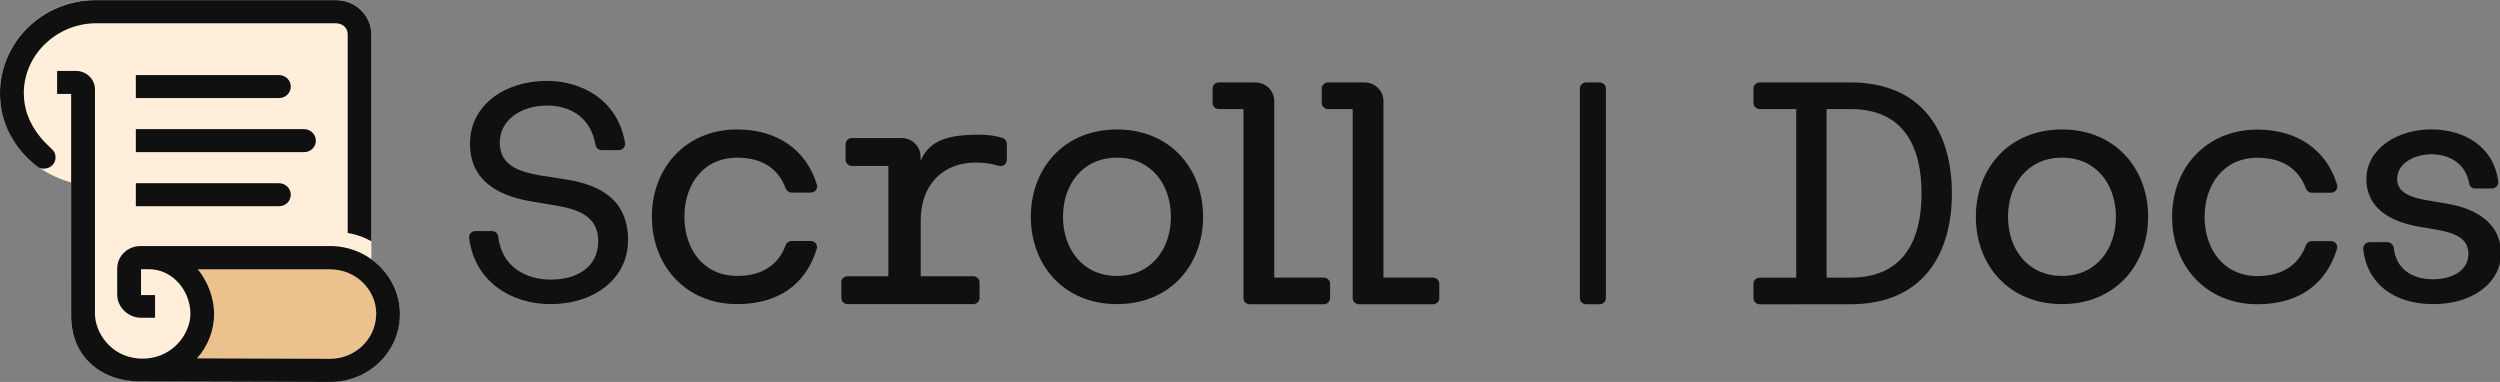 <svg width="144" height="22" viewBox="0 0 144 22" fill="none" xmlns="http://www.w3.org/2000/svg">
<rect x="0" y="0" width="144" height="22" fill="#808080" stroke="none"/>
<g id="Layer_1" clip-path="url(#clip0_3449_5677)">
<path id="Vector" d="M21.391 14.931V1.959C21.373 0.874 20.483 0 19.365 0H5.425C2.417 0.044 0 2.436 0 5.365C0 6.354 0.273 7.201 0.691 7.942C1.045 8.56 1.599 9.142 2.145 9.575C2.299 9.698 2.226 9.645 2.699 9.928C3.353 10.316 4.098 10.51 4.098 10.51L4.089 18.267C4.107 18.638 4.144 18.991 4.244 19.317C4.553 20.412 5.334 21.25 6.397 21.656C6.843 21.823 7.342 21.938 7.879 21.947L19.01 21.982C21.228 21.982 23.027 20.235 23.027 18.073C23.036 16.793 22.382 15.646 21.391 14.931Z" fill="#FFEEDA"/>
<path id="Vector_2" d="M31.523 6.08C29.978 6.08 28.787 6.936 28.787 8.207C28.787 9.478 29.796 9.866 31.05 10.095L32.631 10.342C34.73 10.678 36.175 11.613 36.175 13.837C36.175 16.061 34.212 17.517 31.713 17.517C29.46 17.517 27.333 16.229 27.024 13.705C26.997 13.493 27.17 13.308 27.388 13.308H28.333C28.515 13.308 28.669 13.44 28.696 13.617C28.896 15.399 30.323 16.105 31.722 16.105C33.249 16.105 34.458 15.373 34.458 13.89C34.458 12.566 33.485 12.107 32.195 11.869L30.632 11.604C28.442 11.252 27.07 10.228 27.07 8.286C27.07 6.036 29.087 4.659 31.513 4.659C33.449 4.659 35.584 5.718 36.002 8.233C36.039 8.445 35.866 8.648 35.639 8.648H34.658C34.485 8.648 34.33 8.525 34.303 8.357C34.022 6.689 32.767 6.08 31.523 6.08Z" fill="#101010"/>
<path id="Vector_3" d="M42.465 7.457C44.8 7.457 46.463 8.666 47.054 10.643C47.118 10.863 46.945 11.093 46.7 11.093H45.6C45.446 11.093 45.309 10.996 45.255 10.854C44.846 9.725 43.901 9.081 42.465 9.081C40.511 9.081 39.421 10.625 39.421 12.487C39.421 14.349 40.52 15.893 42.465 15.893C43.901 15.893 44.846 15.249 45.255 14.12C45.309 13.978 45.446 13.881 45.6 13.881H46.7C46.945 13.881 47.118 14.111 47.045 14.331C46.418 16.396 44.809 17.517 42.465 17.517C39.457 17.517 37.549 15.258 37.549 12.487C37.54 9.725 39.457 7.457 42.465 7.457Z" fill="#101010"/>
<path id="Vector_4" d="M48.816 15.911H51.169V9.557H49.07C48.87 9.557 48.707 9.398 48.707 9.204V8.304C48.707 8.11 48.87 7.951 49.07 7.951H51.933C52.532 7.951 53.023 8.428 53.023 9.01V9.266C53.541 8.057 54.659 7.757 56.394 7.757C57.058 7.757 57.503 7.863 57.758 7.951C57.903 8.004 57.994 8.136 57.994 8.278V9.213C57.994 9.451 57.758 9.628 57.521 9.548C57.212 9.451 56.776 9.363 56.204 9.363C54.35 9.363 53.032 10.59 53.032 12.716V15.911H56.058C56.258 15.911 56.422 16.07 56.422 16.264V17.164C56.422 17.358 56.258 17.517 56.058 17.517H48.825C48.625 17.517 48.461 17.358 48.461 17.164V16.264C48.452 16.07 48.616 15.911 48.816 15.911Z" fill="#101010"/>
<path id="Vector_5" d="M59.375 12.487C59.375 9.725 61.265 7.457 64.337 7.457C67.408 7.457 69.298 9.716 69.298 12.487C69.298 15.258 67.408 17.517 64.337 17.517C61.265 17.517 59.375 15.258 59.375 12.487ZM64.337 15.893C66.308 15.893 67.444 14.349 67.444 12.487C67.444 10.625 66.308 9.081 64.337 9.081C62.365 9.081 61.229 10.625 61.229 12.487C61.229 14.349 62.365 15.893 64.337 15.893Z" fill="#101010"/>
<path id="Vector_6" d="M113.809 12.487C113.809 9.725 115.699 7.457 118.77 7.457C121.842 7.457 123.732 9.716 123.732 12.487C123.732 15.258 121.842 17.517 118.77 17.517C115.699 17.517 113.809 15.258 113.809 12.487ZM118.77 15.893C120.742 15.893 121.878 14.349 121.878 12.487C121.878 10.625 120.742 9.081 118.77 9.081C116.798 9.081 115.662 10.625 115.662 12.487C115.662 14.349 116.798 15.893 118.77 15.893Z" fill="#101010"/>
<path id="Vector_7" d="M73.406 15.99H76.25C76.45 15.99 76.614 16.149 76.614 16.343V17.173C76.614 17.367 76.45 17.526 76.25 17.526H71.988C71.788 17.526 71.625 17.367 71.625 17.173V6.283H70.207C70.007 6.283 69.844 6.124 69.844 5.93V5.101C69.844 4.907 70.007 4.748 70.207 4.748H72.306C72.906 4.748 73.397 5.224 73.397 5.807V15.99H73.406Z" fill="#101010"/>
<path id="Vector_8" d="M79.695 15.99H82.539C82.739 15.99 82.903 16.149 82.903 16.343V17.173C82.903 17.367 82.739 17.526 82.539 17.526H78.277C78.078 17.526 77.914 17.367 77.914 17.173V6.283H76.496C76.296 6.283 76.133 6.124 76.133 5.93V5.101C76.133 4.907 76.296 4.748 76.496 4.748H78.595C79.195 4.748 79.686 5.224 79.686 5.807V15.99H79.695Z" fill="#101010"/>
<path id="Vector_9" d="M21.664 18.17C21.618 19.555 20.446 20.667 19.01 20.667L11.35 20.641C11.959 19.953 12.331 19.061 12.331 18.091C12.331 16.564 11.395 15.514 11.395 15.514H19.019C20.482 15.514 21.673 16.67 21.673 18.091L21.664 18.17Z" fill="#EBC28E"/>
<path id="Vector_10" d="M2.872 8.481C1.99 7.669 1.372 6.619 1.372 5.374V5.242C1.445 3.115 3.244 1.403 5.434 1.341H19.374C19.737 1.359 20.028 1.606 20.028 1.968V13.422C20.346 13.475 20.501 13.519 20.81 13.625C21.055 13.714 21.391 13.899 21.391 13.899V1.968C21.373 0.882 20.483 0.009 19.365 0.009H5.425C2.417 0.053 0 2.444 0 5.374C0 7.077 0.8 8.533 2.108 9.557C2.199 9.628 2.281 9.716 2.517 9.716C2.926 9.716 3.217 9.398 3.199 9.054C3.19 8.763 3.062 8.657 2.872 8.481Z" fill="#101010"/>
<path id="Vector_11" d="M19.01 14.172H8.078C7.342 14.181 6.751 14.755 6.751 15.47V16.996C6.769 17.702 7.387 18.302 8.123 18.302H8.932V16.996H8.123V15.505H8.569C9.95 15.505 10.968 16.749 10.968 18.082C10.968 19.264 9.859 20.773 8.005 20.65C6.361 20.544 5.47 19.123 5.47 18.082V5.145C5.47 4.562 4.979 4.086 4.38 4.086H3.289V5.41H4.098V18.091C4.052 20.667 5.988 21.965 8.005 21.965L19.019 22C21.236 22 23.035 20.253 23.035 18.091C23.035 15.929 21.227 14.172 19.01 14.172ZM21.663 18.17C21.618 19.555 20.446 20.667 19.01 20.667L11.349 20.641C11.958 19.953 12.331 19.061 12.331 18.091C12.331 16.564 11.395 15.514 11.395 15.514H19.019C20.482 15.514 21.672 16.67 21.672 18.091L21.663 18.17Z" fill="#101010"/>
<path id="Vector_12" d="M16.066 5.648H7.824V4.324H16.066C16.439 4.324 16.748 4.615 16.748 4.986C16.748 5.357 16.448 5.648 16.066 5.648Z" fill="#101010"/>
<path id="Vector_13" d="M16.066 11.878H7.824V10.554H16.066C16.439 10.554 16.748 10.845 16.748 11.216C16.748 11.587 16.448 11.878 16.066 11.878Z" fill="#101010"/>
<path id="Vector_14" d="M17.52 8.763H7.824V7.439H17.511C17.884 7.439 18.193 7.73 18.193 8.101C18.202 8.463 17.893 8.763 17.52 8.763Z" fill="#101010"/>
<path id="Vector_15" d="M92.5 17.173C92.5 17.367 92.336 17.526 92.136 17.526H91.364C91.164 17.526 91 17.367 91 17.173V5.101C91 4.907 91.164 4.748 91.364 4.748H92.136C92.336 4.748 92.5 4.907 92.5 5.101V17.173Z" fill="#101010"/>
<path id="Vector_16" d="M106.583 4.748H101.363C101.164 4.748 101 4.907 101 5.101V5.93C101 6.124 101.164 6.283 101.363 6.283H103.463V15.992H101.363C101.164 15.992 101 16.151 101 16.345V17.175C101 17.369 101.164 17.528 101.363 17.528H103.463V17.526H106.583C110.738 17.526 112.429 14.66 112.429 11.137C112.429 7.614 110.737 4.748 106.583 4.748ZM106.583 15.992H105.211V6.281H106.583C109.647 6.281 110.681 8.435 110.681 11.136C110.681 13.837 109.646 15.992 106.583 15.992Z" fill="#101010"/>
<path id="Vector_17" d="M130.029 7.464C132.365 7.464 134.028 8.673 134.619 10.65C134.682 10.87 134.509 11.1 134.264 11.1H133.165C133.01 11.1 132.874 11.003 132.819 10.861C132.41 9.732 131.465 9.088 130.029 9.088C128.076 9.088 126.985 10.632 126.985 12.494C126.985 14.356 128.085 15.9 130.029 15.9C131.465 15.9 132.41 15.256 132.819 14.127C132.874 13.985 133.01 13.888 133.165 13.888H134.264C134.509 13.888 134.682 14.118 134.609 14.338C133.982 16.403 132.374 17.524 130.029 17.524C127.022 17.524 125.113 15.265 125.113 12.494C125.104 9.732 127.022 7.464 130.029 7.464Z" fill="#101010"/>
<path id="Vector_18" d="M137.877 14.265C138.016 15.543 138.993 16.085 140.129 16.085C141.264 16.085 142.181 15.582 142.181 14.614C142.181 13.723 141.384 13.433 140.508 13.259L139.272 13.046C137.538 12.737 136.302 11.885 136.302 10.318C136.302 8.576 138.076 7.453 140.029 7.453C141.981 7.453 143.653 8.477 143.894 10.448C143.93 10.656 143.76 10.857 143.536 10.857H142.57C142.4 10.857 142.249 10.735 142.221 10.57C142.042 9.447 141.105 8.886 140.069 8.886C139.032 8.886 138.076 9.427 138.076 10.299C138.076 11.053 138.754 11.343 139.69 11.518L140.946 11.731C142.659 12.021 144.054 12.873 144.054 14.595C144.054 16.318 142.38 17.518 140.168 17.518C137.836 17.518 136.341 16.298 136.122 14.363C136.094 14.142 136.274 13.947 136.503 13.947H137.492C137.682 13.947 137.848 14.082 137.877 14.266V14.265Z" fill="#101010"/>
</g>
<defs>
<clipPath id="clip0_3449_5677">
<rect width="144" height="22" fill="white"/>
</clipPath>
</defs>
</svg>
